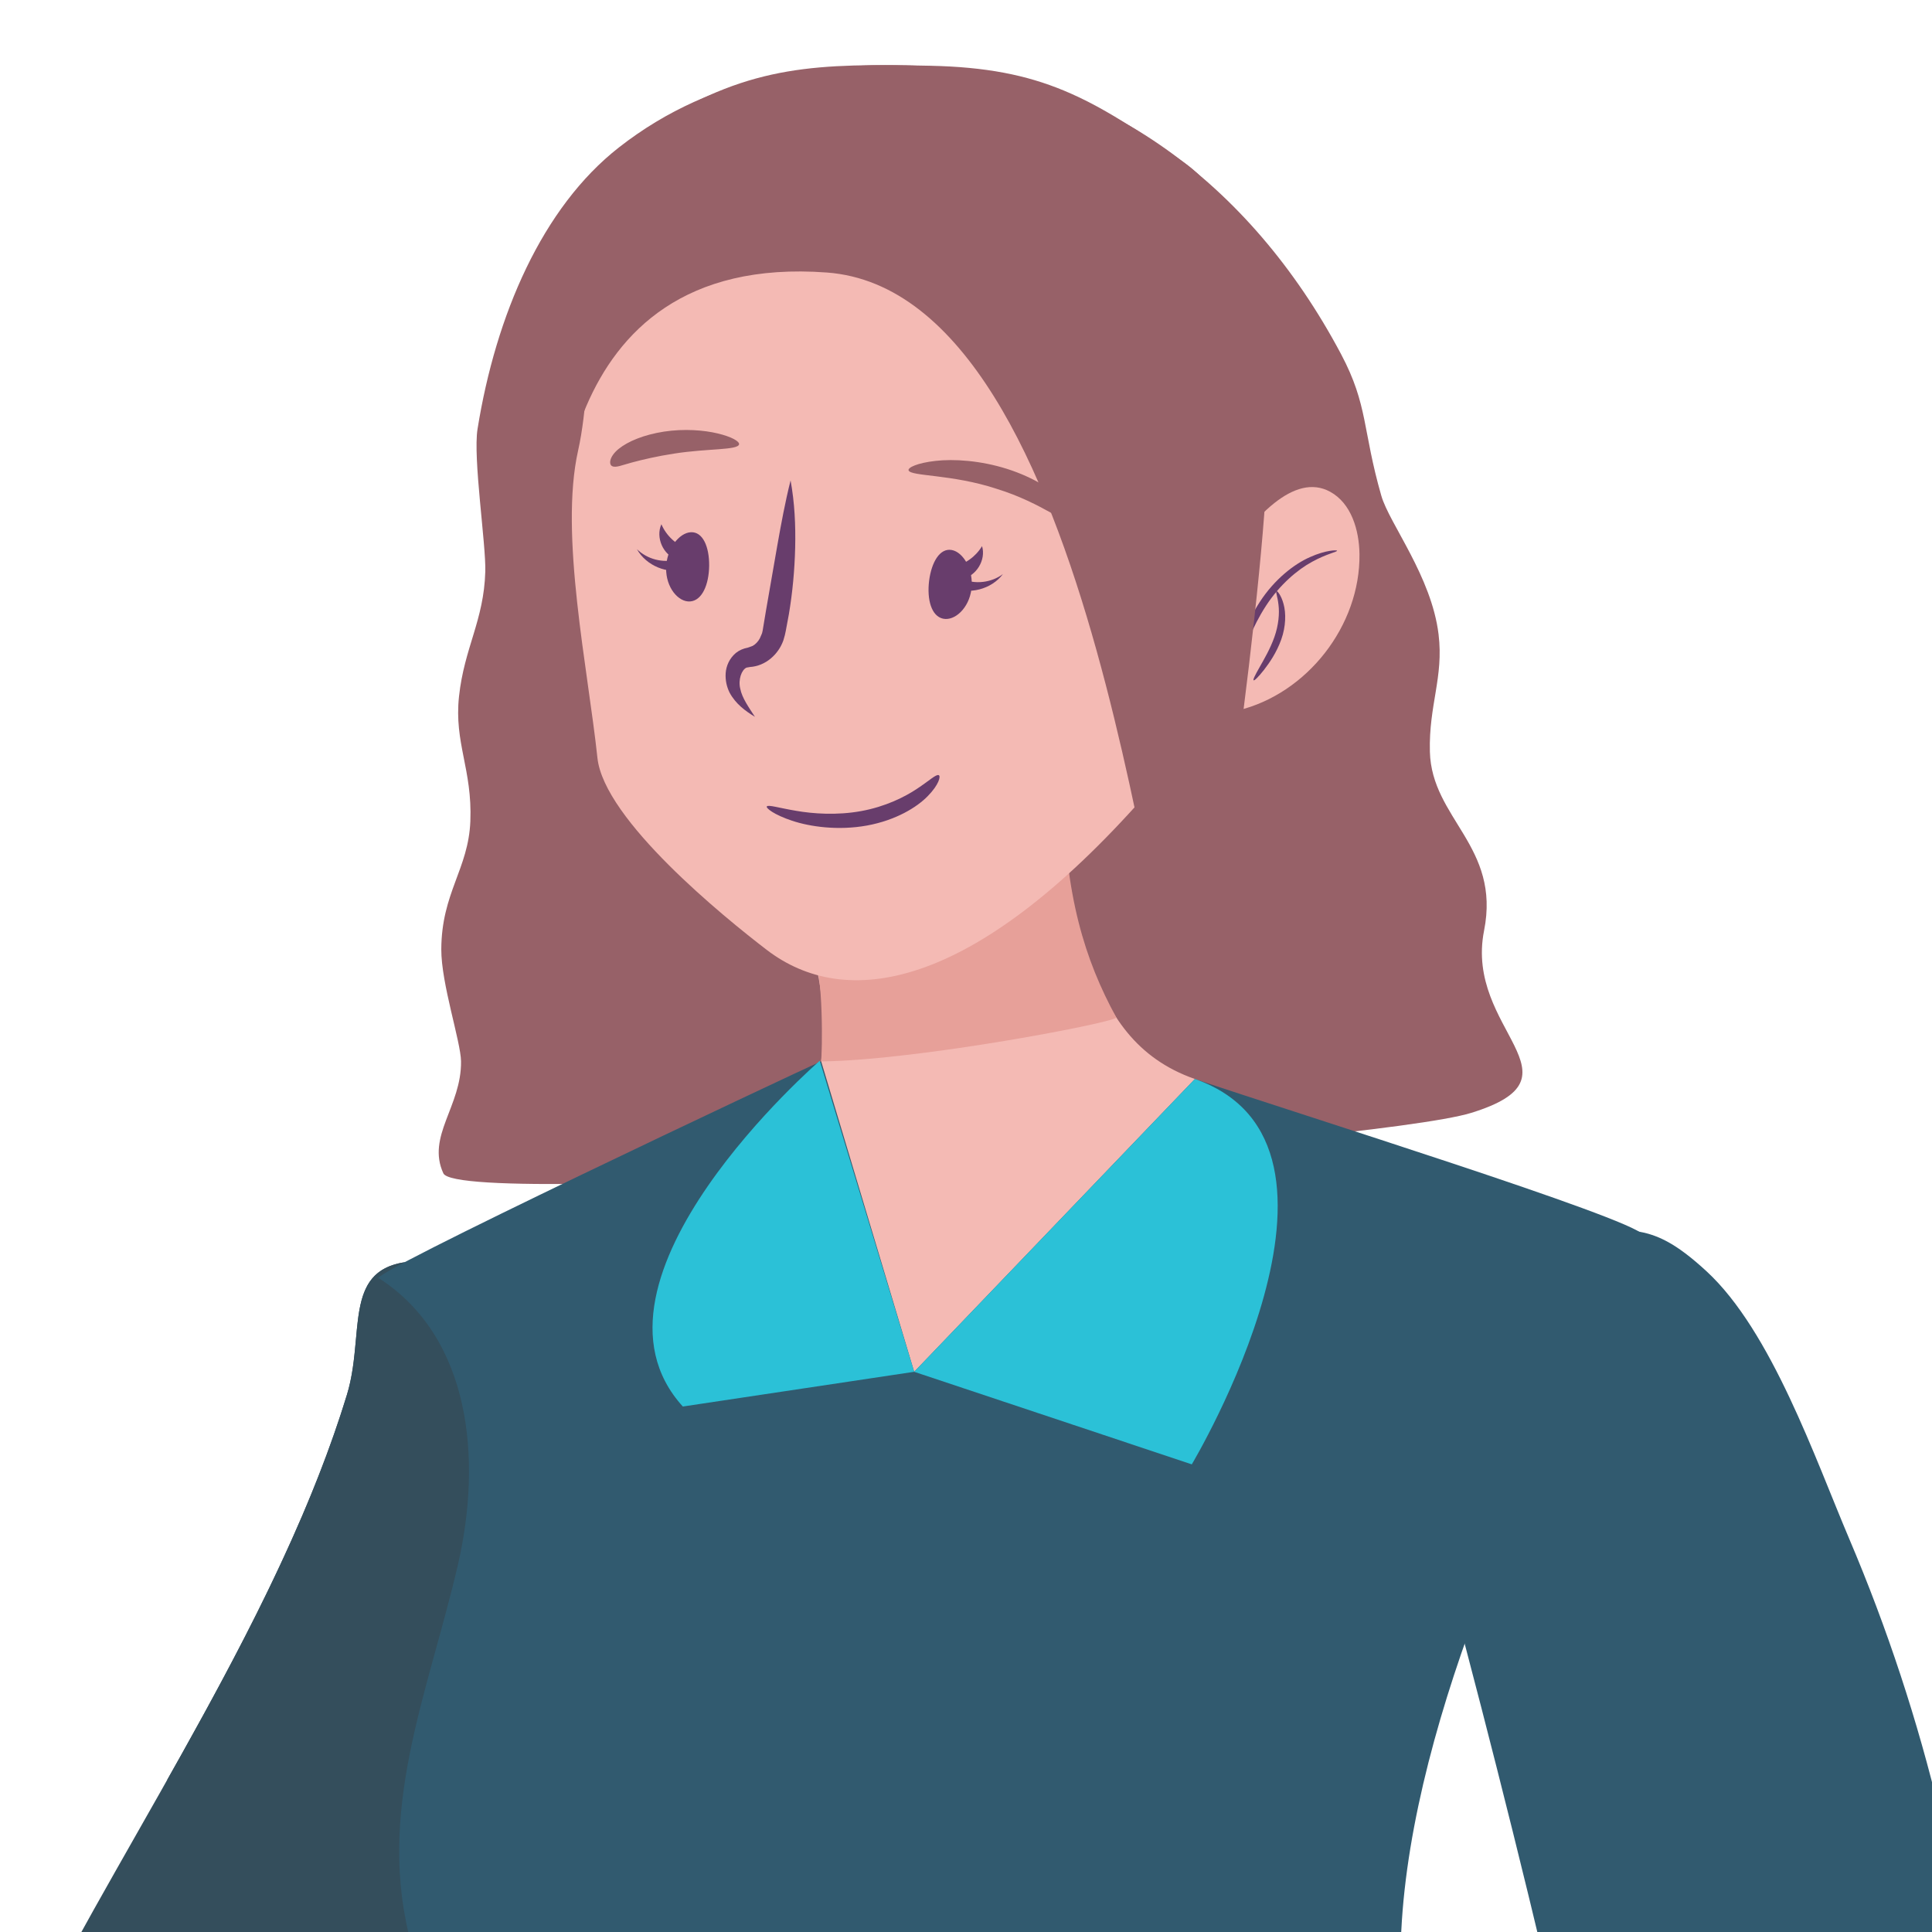 <?xml version="1.0" encoding="UTF-8" standalone="no"?>
<!DOCTYPE svg PUBLIC "-//W3C//DTD SVG 1.1//EN" "http://www.w3.org/Graphics/SVG/1.1/DTD/svg11.dtd">
<svg width="100%" height="100%" viewBox="0 0 300 300" version="1.1" xmlns="http://www.w3.org/2000/svg" xmlns:xlink="http://www.w3.org/1999/xlink" xml:space="preserve" xmlns:serif="http://www.serif.com/" style="fill-rule:evenodd;clip-rule:evenodd;stroke-linejoin:round;stroke-miterlimit:2;">
    <g id="Manon" transform="matrix(-3.879,0,0,3.879,960.38,-501.395)">
        <g transform="matrix(1,0,0,1,-1.743,3.293)">
            <path d="M224.551,131.867C227.624,134.268 229.48,138.587 230.211,143.138C230.399,144.307 229.869,147.755 229.901,148.849C229.958,150.813 230.742,151.887 230.953,153.846C231.154,155.712 230.417,156.759 230.499,158.841C230.575,160.759 231.653,161.704 231.662,163.967C231.668,165.338 230.883,167.662 230.872,168.45C230.848,170.25 232.261,171.452 231.58,172.935C230.908,174.399 194.415,171.744 190.436,170.516C185.723,169.062 190.713,167.215 189.919,163.22C189.248,159.843 192.02,158.743 192.088,156.056C192.135,154.184 191.532,153.084 191.74,151.363C192.02,149.042 193.712,146.924 194.032,145.811C194.792,143.165 194.555,142.195 195.643,140.143C199.34,133.171 205.339,128.993 211.842,128.631C216.239,128.386 220.667,128.831 224.551,131.867Z" style="fill:rgb(151,97,104);fill-rule:nonzero;"/>
        </g>
        <path d="M205.974,160.947C204.165,165.458 204.454,170.807 199.753,172.452C192.808,175.23 183.832,177.888 189.682,179.918C190.396,180.166 192.747,186.631 193.386,186.227C193.575,186.108 198.245,189.381 202.92,192.654C207.649,195.966 212.382,199.277 212.487,199.077C213.351,197.417 224.939,189.994 225.452,188.195C225.797,186.987 231.841,182.017 231.587,180.786C231.24,179.095 214.896,173.111 214.713,171.743C214.531,170.381 214.652,168.296 215.201,167.123C216.151,165.093 205.974,160.947 205.974,160.947Z" style="fill:rgb(244,186,180);fill-rule:nonzero;"/>
        <g transform="matrix(1,0,0,1,-1.743,-1.42109e-14)">
            <path d="M216.457,171.748C212.548,171.707 204.547,170.16 204.642,169.987C205.899,167.688 206.703,165.124 206.767,160.947L219.633,161.31L216.763,167.452C216.356,168.286 216.411,171.366 216.457,171.748Z" style="fill:rgb(231,160,153);fill-rule:nonzero;"/>
        </g>
        <g transform="matrix(1,0,0,1,-1.743,-1.42109e-14)">
            <path d="M225.412,159.597C225.149,162.075 220.343,165.974 218.636,167.282C215.534,169.659 210.472,169.027 203.463,161.077C202.084,159.513 201.013,158.451 200.523,157.038C200.064,155.719 198.299,156.688 198.273,155.336C198.252,154.227 200.028,153.61 200.061,152.478C200.141,149.728 198.424,146.451 199.475,143.94C200.575,141.313 202.503,139.319 204.621,137.936C206.739,136.552 209.057,135.723 211.361,134.927C215.296,133.569 221.149,131.867 224.249,136.356C226.045,138.96 225.47,144.107 226.186,147.297C226.94,150.66 225.791,156.03 225.412,159.597Z" style="fill:rgb(244,186,180);fill-rule:nonzero;"/>
        </g>
        <g transform="matrix(0.784,0.044,-0.044,0.784,48.313,22.058)">
            <path d="M194.729,150.914C193.683,151.562 193.358,152.946 193.411,154.174C193.568,157.809 196.476,161.14 200.056,161.786C201.131,161.98 202.434,161.855 203.022,160.935C203.623,159.994 203.164,158.754 202.625,157.777C201.907,156.475 199.781,152.868 197.596,151.331C196.611,150.638 195.614,150.365 194.729,150.914Z" style="fill:rgb(244,186,180);fill-rule:nonzero;"/>
        </g>
        <g transform="matrix(0.784,0.044,-0.044,0.784,48.313,22.058)">
            <path d="M194.542,153.936C194.542,153.897 195.106,153.864 195.939,154.185C196.77,154.495 197.815,155.222 198.617,156.318C199.417,157.412 199.848,158.564 200.105,159.392C200.359,160.225 200.45,160.755 200.405,160.769C200.352,160.784 200.171,160.279 199.857,159.479C199.541,158.683 199.082,157.582 198.318,156.538C197.555,155.497 196.598,154.781 195.835,154.425C195.072,154.06 194.533,153.999 194.542,153.936Z" style="fill:rgb(104,61,108);fill-rule:nonzero;"/>
        </g>
        <g transform="matrix(0.784,0.044,-0.044,0.784,48.313,22.058)">
            <path d="M199.16,160.295C199.121,160.326 198.909,160.141 198.609,159.802C198.313,159.462 197.916,158.958 197.637,158.299C197.358,157.637 197.315,156.959 197.417,156.498C197.514,156.031 197.706,155.797 197.744,155.819C197.797,155.843 197.699,156.104 197.677,156.532C197.649,156.957 197.727,157.553 197.98,158.156C198.235,158.762 198.579,159.268 198.818,159.644C199.061,160.018 199.201,160.263 199.16,160.295Z" style="fill:rgb(104,61,108);fill-rule:nonzero;"/>
        </g>
        <g transform="matrix(1,0,0,1,-1.743,-0.776)">
            <path d="M206.232,151.01C206.104,150.953 206.212,150.607 206.662,150.148C207.105,149.692 207.929,149.152 209.004,148.808C210.081,148.466 211.152,148.401 211.877,148.485C212.61,148.566 212.997,148.755 212.956,148.865C212.865,149.11 211.224,149.01 209.421,149.606C207.599,150.166 206.516,151.135 206.232,151.01Z" style="fill:rgb(151,97,104);fill-rule:nonzero;"/>
        </g>
        <g transform="matrix(1,0,0,1,-1.743,-1.42109e-14)">
            <path d="M211.75,160.289C211.858,160.245 212.12,160.506 212.619,160.834C213.112,161.164 213.883,161.55 214.859,161.728C215.834,161.905 216.792,161.833 217.467,161.715C218.147,161.601 218.57,161.465 218.629,161.539C218.683,161.6 218.344,161.874 217.621,162.113C216.91,162.351 215.785,162.516 214.624,162.306C213.462,162.094 212.617,161.571 212.186,161.125C211.743,160.674 211.658,160.324 211.75,160.289Z" style="fill:rgb(104,61,108);fill-rule:nonzero;"/>
        </g>
        <g transform="matrix(1,0,0,1,-1.743,-0.776)">
            <path d="M219.741,147.819C219.726,147.703 220.039,147.519 220.593,147.387C221.144,147.254 221.936,147.19 222.743,147.312C223.551,147.437 224.188,147.701 224.564,148.006C224.944,148.317 224.963,148.631 224.821,148.696C224.672,148.769 224.426,148.653 224.021,148.546C223.619,148.437 223.013,148.295 222.344,148.193C221.004,147.982 219.782,148.062 219.741,147.819Z" style="fill:rgb(151,97,104);fill-rule:nonzero;"/>
        </g>
        <g transform="matrix(1,0,0,1,-1.743,-1.027)">
            <path d="M217.68,149.518C217.517,150.41 217.475,151.309 217.496,152.205C217.518,153.101 217.6,153.996 217.749,154.879L217.872,155.54L217.909,155.712L217.97,155.925C218.021,156.063 218.086,156.196 218.172,156.316C218.34,156.558 218.575,156.764 218.862,156.882C219,156.941 219.168,156.979 219.302,156.986L219.445,157.011C219.641,157.1 219.784,157.493 219.695,157.853C219.621,158.232 219.352,158.601 219.107,158.981C219.49,158.746 219.872,158.471 220.12,158.015C220.237,157.78 220.297,157.514 220.278,157.231C220.258,156.95 220.134,156.647 219.87,156.424C219.729,156.311 219.564,156.244 219.399,156.214L219.201,156.143C219.083,156.079 218.98,155.97 218.91,155.839L218.822,155.635L218.797,155.527L218.772,155.374L218.664,154.726L218.213,152.133C218.059,151.266 217.901,150.397 217.68,149.518Z" style="fill:rgb(104,61,108);fill-rule:nonzero;"/>
        </g>
        <g transform="matrix(1,0,0,1,-1.743,-1.207)">
            <path d="M211.575,155.232C211.113,155.332 210.536,154.815 210.44,154.048C210.342,153.281 210.764,152.567 211.229,152.483C211.7,152.397 212.037,152.961 212.134,153.712C212.227,154.464 212.044,155.131 211.575,155.232Z" style="fill:rgb(104,61,108);fill-rule:nonzero;"/>
        </g>
        <g transform="matrix(1,0,0,1,-1.743,-1.207)">
            <path d="M211.18,153.158C210.7,153.057 210.267,152.749 210.015,152.327C209.848,152.882 210.25,153.537 210.819,153.64C210.29,153.869 209.641,153.792 209.179,153.447C209.639,154.058 210.537,154.29 211.235,153.98" style="fill:rgb(104,61,108);fill-rule:nonzero;"/>
        </g>
        <g transform="matrix(1,0,0,1,-1.743,-1.207)">
            <path d="M221.699,154.542C222.17,154.578 222.672,153.988 222.662,153.215C222.656,152.441 222.141,151.792 221.669,151.771C221.191,151.75 220.933,152.354 220.939,153.112C220.949,153.87 221.221,154.505 221.699,154.542Z" style="fill:rgb(104,61,108);fill-rule:nonzero;"/>
        </g>
        <g transform="matrix(1,0,0,1,-1.743,-1.207)">
            <path d="M221.809,152.434C222.271,152.268 222.658,151.904 222.851,151.452C223.091,151.979 222.783,152.683 222.231,152.862C222.787,153.017 223.42,152.853 223.831,152.449C223.458,153.116 222.6,153.468 221.866,153.256" style="fill:rgb(104,61,108);fill-rule:nonzero;"/>
        </g>
        <g transform="matrix(1,0,0,1,-1.743,-1.42109e-14)">
            <path d="M227.153,151.452C226.819,151.451 227.645,139.321 216.226,140.168C205.23,140.984 203.233,169.724 201.882,169.944C200.95,170.095 198.454,150.55 198.617,147.243C198.806,143.394 198.73,138 201.969,135.736C205.637,133.172 207.633,131.982 212.102,131.891C216.554,131.802 219.222,131.833 223.002,134.182C225.518,135.745 230.267,151.462 227.153,151.452Z" style="fill:rgb(151,97,104);fill-rule:nonzero;"/>
        </g>
        <path d="M247.492,214.947C247.18,216.874 245.771,218.622 243.966,219.445C241.736,220.462 239.064,220.204 236.851,219.152C227.197,214.563 219.98,196.214 223.248,186.254C224.047,183.818 226.589,180.301 229.335,179.864C234.296,179.075 232.82,182.22 233.696,185.09C236.33,193.719 242.18,202.234 246.299,210.281C246.834,211.327 247.378,212.4 247.521,213.566C247.579,214.03 247.566,214.493 247.492,214.947Z" style="fill:rgb(52,78,92);fill-rule:nonzero;"/>
        <clipPath id="_clip1">
            <path d="M240.891,200.51C237.7,200.421 234.51,200.324 231.32,200.22C230.853,197.455 229.91,194.734 229.255,191.904C228.274,187.655 228.745,182.811 232.397,180.439C232.404,180.44 232.41,180.44 232.415,180.44C232.558,180.44 232.156,180.195 231.387,179.787C233.854,180.162 232.973,182.72 233.696,185.09C235.285,190.297 238.046,195.463 240.891,200.51Z"/>
        </clipPath>
        <g clip-path="url(#_clip1)">
            <rect x="228.274" y="179.787" width="12.617" height="20.723" style="fill:rgb(52,78,92);fill-rule:nonzero;"/>
        </g>
        <path d="M230.881,243.051C219.274,248.804 203.924,244.605 191.787,243.081C194.691,243.446 198.298,210.161 198.805,206.788C198.965,205.724 223.854,209.318 226.828,209.709C226.295,216.347 226.534,222.71 226.839,229.389C226.91,230.941 228.733,244.115 230.881,243.051Z" style="fill:rgb(180,113,122);fill-rule:nonzero;"/>
        <path d="M191.227,186.945C189.697,191.648 184.228,212.98 183.207,219.828C178.498,219.407 177.794,220.364 173.085,219.944C171.94,219.842 170.731,219.716 169.804,219.037C168.172,217.84 168.056,215.479 168.183,213.458C168.673,205.692 170.514,198.017 173.559,190.857C174.918,187.659 176.673,182.543 179.271,180.149C181.735,177.877 182.334,178.724 185.597,178.356" style="fill:rgb(49,90,111);fill-rule:nonzero;"/>
        <path d="M181.808,178.686C182.357,177.986 195.568,173.866 199.753,172.452L210.989,184.173L214.713,171.743C215.755,172.207 233.46,180.541 232.397,180.439C228.745,182.811 228.274,187.655 229.255,191.904C230.446,197.051 232.591,201.838 231.091,207.184C229.87,211.537 228.48,213.827 228.588,218.68C228.858,230.718 230.801,242.711 232.601,254.592C234.292,265.75 235.982,276.909 237.673,288.067C238.589,294.114 239.366,300.825 235.915,305.875C231.468,312.384 223.553,310.865 216.782,311.427C208.89,311.994 201.052,311.606 193.232,310.415C185.817,309.285 178.901,305.73 171.894,302.847C176.145,282.869 180.396,262.893 184.647,242.915C187,231.861 191.29,219.455 191.515,208.137C191.681,199.812 186.905,189.055 182.988,181.879C182.391,180.785 180.983,179.739 181.808,178.686Z" style="fill:rgb(49,90,111);fill-rule:nonzero;"/>
        <path d="M199.753,172.452L210.989,184.173L199.876,187.878C199.876,187.878 192.221,175.084 199.753,172.452Z" style="fill:rgb(43,193,215);fill-rule:nonzero;"/>
        <path d="M210.989,184.173L214.768,171.722C214.768,171.722 224.881,180.469 220.25,185.563L210.989,184.173Z" style="fill:rgb(43,193,215);fill-rule:nonzero;"/>
    </g>
</svg>
